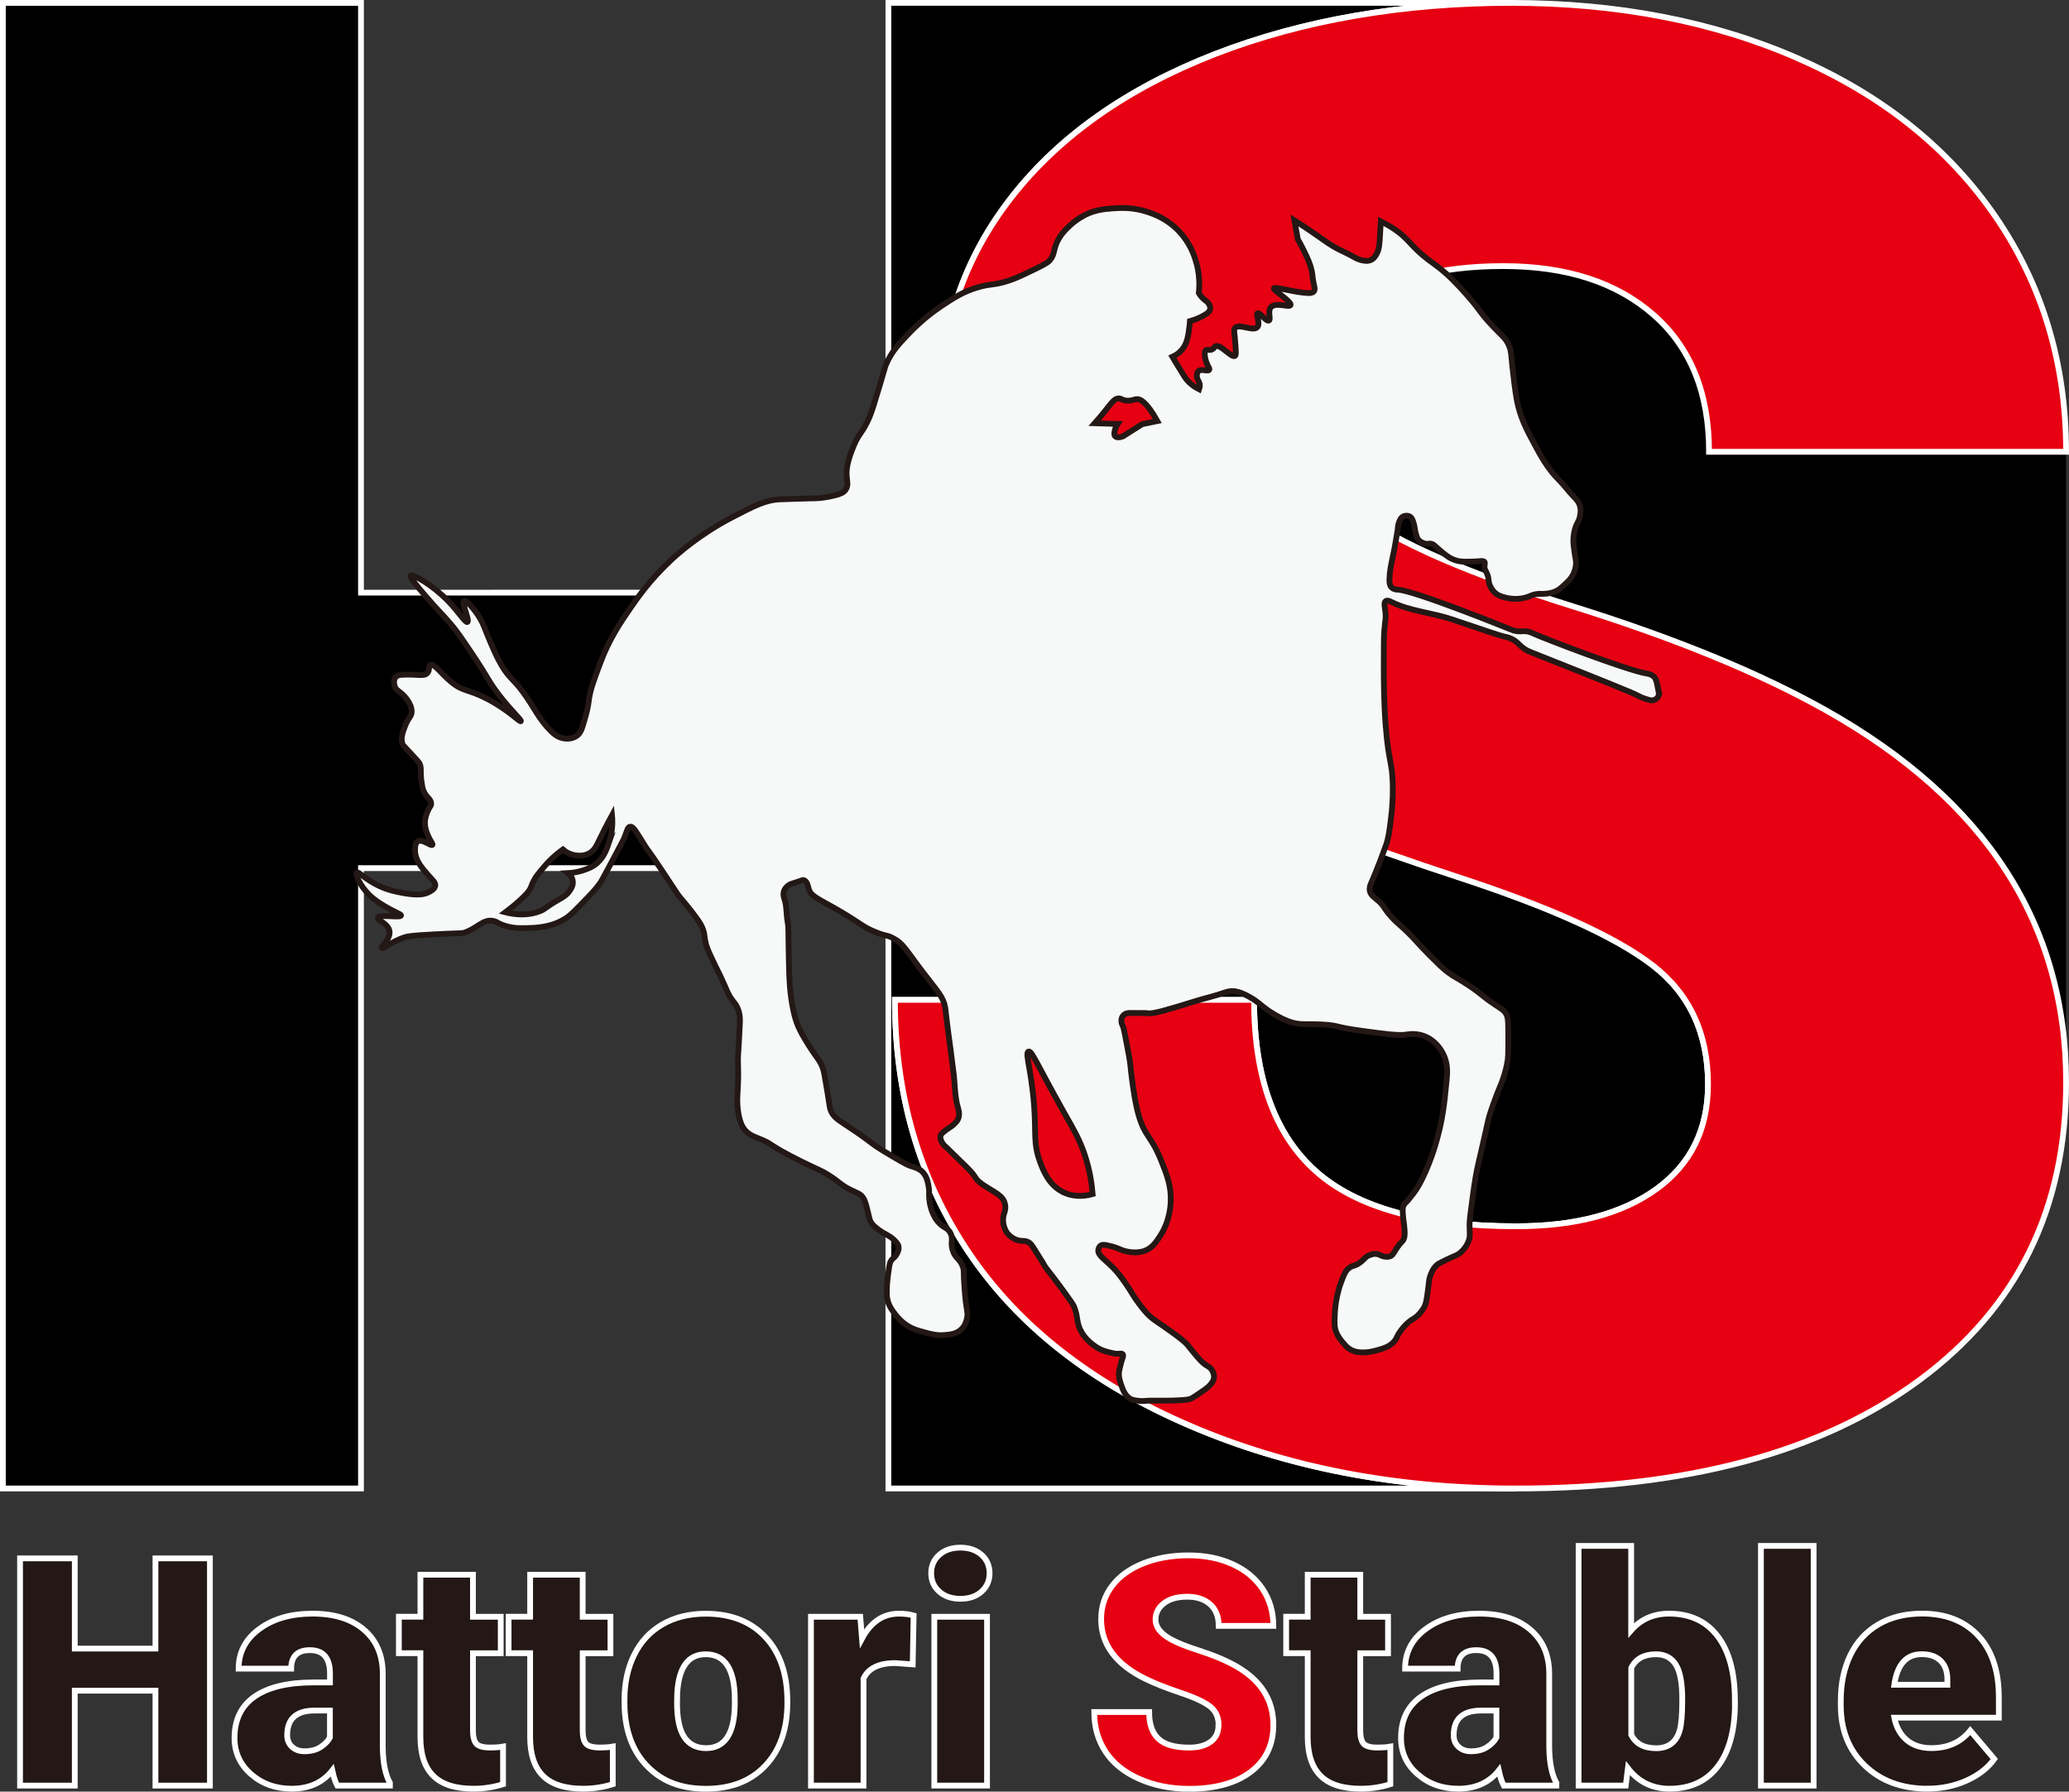 <?xml version="1.0" encoding="UTF-8"?> <svg xmlns="http://www.w3.org/2000/svg" id="_レイヤー_2" data-name="レイヤー 2" viewBox="0 0 358.28 310.2"><rect x="0" y="0" width="358.28" height="310.2" fill="#333333" stroke="none"/><defs><style> .cls-1, .cls-2, .cls-3 { stroke-miterlimit: 10; } .cls-1, .cls-2, .cls-4 { stroke: #fff; } .cls-2 { fill: #e60012; } .cls-3 { fill: #f7f8f8; stroke: #231815; } .cls-4 { fill: #231815; } </style></defs><g id="_レイヤー_1-2" data-name="レイヤー 1"><path d="m286.31,54.49c-6.42-5.61-15.1-8.42-26.06-8.42s-19.82,2.38-26.23,7.13c-6.42,4.76-9.63,10.81-9.63,18.14,0,6.42,3.53,12.24,10.6,17.45,7.07,5.22,19.49,10.6,37.27,16.16,17.78,5.56,32.39,11.55,43.82,17.97,27.79,15.59,41.69,37.08,41.69,64.48v-109.18h-61.83c0-10.2-3.21-18.11-9.63-23.73Z"></path><path class="cls-1" d="m167.78,216.88c-8.54-12.66-12.81-27.25-12.81-43.76h62.19c0,13.41,3.56,23.3,10.69,29.66,7.12,6.36,18.69,9.54,34.71,9.54,10.25,0,18.34-2.15,24.29-6.45,5.95-4.3,8.92-10.34,8.92-18.14,0-8.82-3.21-15.7-9.63-20.63-6.42-4.93-17.7-10.03-33.83-15.3-16.14-5.27-29.33-10.37-39.57-15.3-33.33-15.93-49.99-37.83-49.99-65.68,0-13.86,4.15-26.1,12.45-36.71,8.3-10.6,20.05-18.85,35.24-24.76,15.19-5.9,32.27-8.85,51.23-8.85h-107.83v102.11H62.51V.5H.5v257.22h62.01v-107.41h91.33v107.41h108.71c-20.84,0-39.72-3.64-56.62-10.92-16.9-7.28-29.62-17.25-38.16-29.92Z"></path><path class="cls-2" d="m311.4,10.13c-14.66-6.42-31.24-9.63-49.73-9.63s-36.04,2.95-51.23,8.85c-15.19,5.91-26.94,14.16-35.24,24.76-8.3,10.6-12.45,22.84-12.45,36.71,0,27.85,16.66,49.75,49.99,65.68,10.24,4.93,23.43,10.03,39.57,15.3,16.13,5.27,27.41,10.37,33.83,15.3,6.42,4.93,9.63,11.81,9.63,20.63,0,7.8-2.97,13.84-8.92,18.14-5.95,4.3-14.05,6.45-24.29,6.45-16.02,0-27.59-3.18-34.71-9.54-7.13-6.36-10.69-16.25-10.69-29.66h-62.19c0,16.51,4.27,31.09,12.81,43.76,8.54,12.67,21.26,22.64,38.16,29.92,16.9,7.28,35.78,10.92,56.62,10.92,29.56,0,52.82-6.25,69.78-18.74,16.96-12.5,25.44-29.69,25.44-51.58,0-27.4-13.9-48.89-41.69-64.48-11.43-6.42-26.03-12.41-43.82-17.97-17.78-5.56-30.21-10.95-37.27-16.16-7.07-5.21-10.6-11.03-10.6-17.45,0-7.33,3.21-13.38,9.63-18.14,6.41-4.75,15.16-7.13,26.23-7.13s19.64,2.81,26.06,8.42c6.42,5.62,9.63,13.53,9.63,23.73h61.83c0-15.24-4.07-28.8-12.19-40.66-8.13-11.86-19.52-21-34.19-27.42Z"></path><path class="cls-3" d="m200.03,81.04c-.41.2-1.21.59-1.21,1.21,0,.34.25.71.58.83.34.12.69-.04,1.17-.33.75-.47,2.37-1.47,2.17-1.96-.18-.42-1.66-.27-2.71.25Z"></path><path class="cls-3" d="m251.57,92.75c1.05.95,2.1,1.9,3.15,2.85-.27.11-.75.25-1.33.19-.27-.03-1.11-.13-1.58-.79-.27-.38-.3-.8-.33-1.15-.04-.47.04-.86.1-1.1Z"></path><path class="cls-3" d="m287.15,119.29c-.25-1.17-.38-1.76-.75-2.12-.44-.43-.99-.51-1.21-.54-3.51-.58-18.15-6.22-19.71-6.96-.12-.06-.39-.2-.79-.29-.78-.19-1.19-.01-1.92-.08-.59-.06-.97-.24-1.42-.42-.57-.23-16.5-6.67-19.33-6.79-.15,0-.68-.01-1.04-.38-.38-.38-.39-.94-.38-1.46.05-1.49.32-2.57.62-4.04.11-.55.26-1.24.42-2.17.24-1.42.37-2.13.38-2.25.03-.41.05-.9.29-1.5.24-.58.47-.75.54-.79.38-.25.94-.29,1.33-.04.27.17.37.43.54.88.3.79.19,1.11.46,2.08.14.5.21.75.42,1,.45.55,1.11.69,1.21.71.54.11.66-.1,1.12.04.34.1.48.28.96.71.52.47,1.03.89,1.33,1.12.38.29.91.69,1.67.96.82.29,1.54.29,2.04.29,1.34,0,2.17-.08,2.17-.08.4-.04.79-.09.96.12.15.19,0,.42,0,.83,0,.48.21.64.46,1.25.4.98.11,1.16.5,2.04.1.22.3.67.71,1.08.6.61,1.3.81,1.88.96.58.15,2.26.51,4-.12.49-.18.76-.35,1.38-.46.72-.12.91.01,1.75-.08.42-.05,1.01-.12,1.67-.42.58-.27.92-.59,1.5-1.12.69-.64,1.1-1.03,1.46-1.71.2-.38.5-1.07.54-1.96.03-.61-.09-.66-.29-2.17-.12-.89-.18-1.33-.17-1.88.02-1.02.24-1.79.29-1.96.32-1.09.62-1.13.83-2.08.09-.41.24-1.09.04-1.83-.21-.8-.71-1.28-1.17-1.75-.88-.9-1.6-1.95-2.5-2.83-1.97-1.93-3.32-4.47-4.38-6.46-1.23-2.31-2.36-4.43-2.92-7.46-.31-1.69-.63-4.66-.71-5.33-.28-2.62-.23-3-.58-3.88-.61-1.53-1.35-1.8-3.5-4.17-1.77-1.95-1.33-1.82-3.62-4.46-2.25-2.58-3.61-3.78-3.96-4.08-1.2-1.05-1.84-1.45-2.96-2.29-2.96-2.25-3.33-3.56-5.75-5.21-1.02-.69-1.91-1.15-2.46-1.42-.02.32-.09,1.67-.12,2.25-.09,1.69-.15,2.55-.54,3.29-.2.39-.49.91-1.08,1.17-.59.26-1.16.12-1.67,0-.7-.17-1.01-.41-2.04-.96-.84-.44-1.05-.5-1.71-.83-1.91-.96-2.81-1.81-5.79-3.79-.44-.29-1.13-.75-2-1.29.19,1.08.39,2.17.58,3.25.46.8.81,1.47,1.04,1.96.65,1.33,1.09,2.24,1.38,3.54.21.94.05.79.29,1.96.17.83.33,1.27.08,1.58-.24.3-.71.3-.96.29-2.25-.06-5.78-1.15-5.96-.83-.18.32,3.14,2.34,2.88,2.92-.22.48-2.6-.59-3.42.38-.61.72.08,2.09-.33,2.29-.47.23-1.57-1.46-1.96-1.25-.36.19.53,1.72-.04,2.38-.74.85-3.14-.69-3.88.17-.25.29-.09.58.08,2.83.13,1.69.07,1.91-.08,2-.65.36-2.54-2.14-3.38-1.67-.22.12-.22.37-.58.54-.48.23-.78-.06-1.04.12-.42.3-.19,1.42.04,2.08.29.81.65,1.11.5,1.33-.24.37-1.35-.27-1.88.25-.29.29-.26.78-.25.92.04.6.44.8.5,1.42.03.34-.06.62-.12.79-.99-.5-1.61-1.07-2-1.5-.39-.43-.59-.77-1.79-2.75-.27-.44-.6-.99-.83-1.38,1.01-.47,1.55-1.07,1.83-1.46.78-1.07.94-2.36,1.12-3.83.05-.37.07-.67.08-.88,1.21-.34,2.08-.79,2.62-1.12.44-.27.8-.54.88-.96.07-.38-.12-.72-.21-.88-.26-.46-.56-.53-1.04-1-.2-.19-.46-.49-.71-.92.13-1.19.21-3.31-.58-5.75-.29-.91-.98-2.95-2.83-4.92-2.02-2.14-4.24-2.94-5.25-3.29-2.71-.94-4.97-.79-6.46-.67-1.26.1-2.68.23-4.33,1-.32.15-1.56.75-2.88,1.96-.51.47-1.24,1.15-1.88,2.21-1.08,1.82-.6,2.62-1.58,3.79-.23.28-.53.54-2.58,1.54-2.03.98-3.04,1.47-4.33,1.92-2.7.93-3.18.54-5.5,1.21-2.6.75-4.33,1.9-6.42,3.29-.85.57-3.12,2.14-5.58,4.71-1.75,1.83-2.99,3.15-3.92,5.29-.25.58-.17.5-1.08,3.54-.94,3.12-1.41,4.68-1.83,5.67-1.16,2.7-1.8,2.72-2.71,4.92-1.12,2.7-1.41,4.22-1.17,5.88.05.35.19,1.08-.21,1.71-.35.56-.98.79-1.79,1-2.2.57-3.67.54-3.67.54s-.62-.01-5.83.17c-2.57.09-4.49,1.09-8.33,3.08-5.85,3.04-9.66,6.51-10.71,7.5-3.65,3.42-5.82,6.56-7.12,8.46-1.56,2.29-3.52,5.14-5.04,9.21-1.22,3.25-1.83,4.88-2.04,6.75-.13,1.12-.36,1.94-.83,3.58-.37,1.31-.63,1.94-1.25,2.38-.83.59-1.81.49-2.08.46-1.15-.12-1.93-.86-2.33-1.25-2.14-2.09-2.91-4.09-4.79-6.67-1.87-2.56-2.48-2.46-3.88-4.88-.73-1.26-1.28-2.54-1.75-3.62-1.08-2.49-1.25-3.45-2.29-5-.83-1.23-2.03-2.57-2.38-2.38-.49.27,1.02,3.39.58,3.62-.35.19-1.47-1.7-3.33-3.62-2.8-2.89-6.18-4.74-6.5-4.38-.2.22.73,1.32,2.58,3.5,2.08,2.45,2.97,3.2,4.42,4.92,1.05,1.24,1.86,2.45,3.5,4.88,3,4.44,2.93,4.92,4.83,7.38,2.15,2.77,3.91,4.32,3.75,4.5-.18.2-2.11-1.93-5.75-3.83-3.39-1.78-4.19-1.23-6.29-2.96-1.77-1.45-2.96-3.28-3.62-2.96-.41.2-.04.95-.58,1.46-.62.58-1.67.11-4.29.25-.39.02-.83.06-1.12.38-.4.42-.36,1.16-.17,1.67.25.65.7.75,1.33,1.33.15.14,1.63,1.53,1.58,3.04-.02.87-.52.86-1.12,2.42-.43,1.11-.83,2.14-.46,3.12.12.33.22.34,1.75,2,.73.79,1.09,1.19,1.17,1.33.45.91.08,1.37.38,3.29.11.74.17,1.11.33,1.5.53,1.23,1.35,1.44,1.33,2.25,0,.44-.26.45-.62,1.33-.15.35-.45,1.08-.46,1.96-.01,1.2.54,2.26.79,2.75.33.63.61.95.5,1.08-.24.28-1.71-1.07-2.5-.62-.71.4-.47,2.02-.46,2.12.22,1.42,1.21,2.56,2.25,3.75.8.91,1.29,1.28,1.21,1.83-.1.63-.89,1-1.25,1.17-.52.24-1.59.61-4.38.08-1.2-.23-2.38-.45-3.88-1.12-2.66-1.2-3.77-2.68-4.08-2.42-.34.29.6,2.3,2.08,3.79.97.97,2.06,1.63,2.83,2.08,1.68,1,2.81,1.34,2.75,1.58-.11.44-3.8-.28-4,.38-.14.47,1.76.96,2,2.29.25,1.4-1.53,2.65-1.29,2.92.22.26,1.64-1.06,3.79-1.79.59-.2,1.14-.33,5.12-.54,5.01-.27,4.89-.11,5.58-.38,2.16-.82,3.03-2.27,4.75-1.96.6.11.62.3,1.54.67,1.6.62,2.99.61,4.21.58,1.68-.04,4.38-.09,6.92-1.75.79-.52,1.68-1.44,3.46-3.29,1.11-1.15,1.67-1.75,2.33-2.67.3-.42.41-.62,2.17-3.92,1.32-2.49,1.99-3.74,2.04-3.88.54-1.35.62-1.97,1.04-2.04.6-.11,1.16,1.05,2.58,3.29.91,1.43-.13-.32,3.17,4.62,2.52,3.78,2.36,3.66,2.92,4.33.66.8,1.56,1.81,2.79,3.5.62.85.99,1.43,1.25,2.25.27.88.13,1.15.42,2.25.13.5.29.97.96,2.42.63,1.37.83,1.69,1.42,2.92,1.4,2.92,1.31,3.2,2.12,4.33.46.63.69.82.96,1.42.5,1.1.46,2.11.42,2.92-.12,2.34-.17,3.51-.25,4.54-.2,2.75.09,2.38-.08,6.12-.09,1.9-.19,2.71,0,4.17.29,2.22.9,3.05,1.17,3.38.74.89,1.63,1.2,2.5,1.54,2.65,1.05,1.27.96,7.33,3.96,3.26,1.61,3.39,1.51,4.75,2.38,1.92,1.23,2.04,1.68,3.79,2.54,1.1.54,1.65.65,2.12,1.33.37.53.56,1.29.92,2.79.19.77.22,1.09.5,1.54.1.17.36.55,1.25,1.21,1.25.92,1.73.89,2.67,1.75.67.62.8.98.83,1.25.07.52-.18.97-.33,1.25-.36.66-.65.63-1,1.17-.14.22-.25.47-.46,2.08-.12.95-.18,1.42-.21,1.92-.07,1.38-.11,2.07.12,2.92.26.95.72,1.57,1.17,2.17.32.44,1.04,1.38,2.29,2.17.92.57,1.68.78,2.79,1.08,1.24.34,2.25.61,3.58.5.98-.08,2.1-.18,2.96-1.04.75-.75.9-1.71.96-2.04.13-.77-.04-1.08-.25-2.71-.07-.56-.12-1.15-.21-2.33-.24-3.06-.03-2.91-.25-3.58-.52-1.62-1.38-1.47-1.83-3.08-.39-1.4.17-1.78-.33-2.83-.54-1.11-1.24-.83-2.25-2.08-1.28-1.59-1.43-3.64-1.46-4.04-.06-.78.06-1-.08-1.88-.1-.64-.26-1.65-.88-2.42-.64-.8-1.51-.99-2.29-1.25-.76-.25-2.08-1.04-4.71-2.62-2.36-1.42-1.73-1.32-5.5-3.83-2.24-1.5-2.96-1.86-3.5-2.96-.28-.56-.23-.75-.67-3.42-.39-2.38-.58-3.56-.79-4.12-.55-1.46-1.08-1.75-2.5-4.04-.82-1.32-1.33-2.19-1.79-3.25-.19-.44-.86-2.03-1.29-5.62-.22-1.83-.26-3.63-.33-7.25-.08-3.71.02-4.04-.21-5.33-.21-1.22-.11-2.5-.5-3.67-.09-.28-.32-.9-.08-1.54.19-.52.62-.83.79-.96.34-.25.45-.2,1.67-.62.68-.24.78-.3.96-.25.57.16.74,1.12.83,1.46.37,1.42,1.85,1.81,5.62,4.04,3.48,2.05,3.76,2.62,6.08,3.54,1.82.72,1.77.42,2.83.96,1.86.94,2.21,1.95,5.33,6.04,2.53,3.31,3.43,4.11,3.79,6.04.07.37.01.2.29,2.46.23,1.89.37,2.76.62,4.67.38,2.82.27,2.31.5,3.92.3,2.08.19,4.24.79,6.25.11.35.39,1.24,0,2.04-.17.35-.43.6-.67.83-.43.42-.62.44-1.42,1.04-.75.56-.87.76-.92.96-.09.34.03.65.12.88.26.65.75,1.03.88,1.12.08.06,1.23,1.19,3.54,3.46,1.86,1.83,1.2,1.8,2.38,2.71,1.54,1.2,3.57,1.92,4.08,3.17.17.41.21.83.21.83.06.66-.15,1.12-.25,1.46-.31,1.04-.05,2.36.58,3.21.73.99,1.89,1.28,1.96,1.29.7.16,1.05-.02,1.62.25.49.23.73.62,1.12,1.25.94,1.5,1.41,2.24,1.46,2.33.69,1.31.79,1.05,3.67,5.04,1.04,1.45,1.57,2.18,1.71,2.5.81,1.88.35,2.87,1.38,4.58.55.92,1.21,1.5,1.5,1.75.43.37,1.38,1.18,2.75,1.54,1.09.29,1.63.43,2.17.38.23-.03.52-.08.67.08.18.2,0,.59-.21,1.21,0,0-.15.47-.38,1.54-.22,1.05.11,1.95.33,2.58.3.85.69,1.98,1.71,2.46.3.14.57.18,1.04.25.83.12,1.41.05,2.04,0,.45-.03.09.01,2.54,0,1.09,0,1.95-.02,3-.08,1.08-.07,1.34-.13,1.58-.21.25-.08.46-.18,1.83-1.12,1.09-.75,1.38-.98,1.71-1.38.28-.34.5-.61.58-1.04.14-.77-.29-1.42-.38-1.54-.39-.58-.74-.51-1.58-1.25-.28-.25-.54-.54-1.04-1.12-.77-.89-1.23-1.51-1.46-1.79-.55-.68-1.34-1.27-2.92-2.42-2.45-1.79-2.98-1.9-4.12-3.08-.56-.58-.93-1.07-1.42-1.71-1.11-1.47-1.27-2-2.29-3.46-.75-1.07-1.3-1.86-2.21-2.79-1.47-1.5-2.71-2.17-2.58-3.12.01-.1.08-.49.38-.71.33-.25.79-.17,1.33-.04.84.2,1.26.31,2.08.67,1.29.57,2.95.67,4.12.29,1.41-.46,2.15-1.62,2.88-2.75.43-.67,1.64-2.74,1.75-5.88.09-2.62-.65-4.53-1.62-6.96-1.75-4.37-2.8-4.13-3.88-7.75-.62-2.07-.93-4.35-1.21-6.42-.29-2.16-.22-2.44-.54-4.17-.59-3.12-.88-4.68-1-4.92-.09-.17-.42-.78-.25-1.42.02-.09.11-.39.38-.62.37-.33.86-.33,1.08-.33,1.92,0,2.88,0,3.04.04.91.18,3.46-.6,8.54-2.17,1.3-.4,2.63-.7,3.92-1.12,1.1-.36,1.52-.55,2.25-.54.3,0,1.27.04,3.12,1.12,1.34.78,1.66,1.24,2.83,2.08.18.13,1.92,1.36,3.75,2.04,2.13.79,3.02.32,6.38.58,2.51.2,1.8.44,5.88,1,4.51.62,6.77.92,8.12.71.33-.05,1.33-.24,2.54.08.16.04.67.19,1.25.5,1.69.92,2.47,2.5,2.67,2.92.78,1.64.64,3.21.54,4.25-.43,4.44-.7,7.19-2.04,11.62,0,0-1.64,5.44-3.71,8.12-.75.97-1,1.25-1,1.25-.45.49-.57.55-.71.83-.17.35-.2.7-.12,1.67.07.93.14,1.09.21,1.79.11,1.15.16,1.73-.04,2.29-.22.61-.4.41-1.21,1.62-.56.85-.69,1.27-1.21,1.46-.37.13-.74.07-.96.04-.58-.09-.69-.31-1.17-.42-.65-.15-1.21.09-1.5.21-.71.29-.75.64-1.5,1.21-1.03.78-1.36.44-2.08,1.08-.52.46-.75,1.06-1.21,2.25-.09.24-.43,1.12-.71,2.42-.31,1.41-.39,2.55-.42,3.17-.07,1.52-.1,2.28.25,3.17.31.78.75,1.31,1.08,1.71.48.57.92,1.11,1.71,1.46.64.29,1.2.31,1.71.33.23,0,1.04.03,2.25-.29,1.33-.36,2.51-.67,3.33-1.67.49-.59.31-.75,1.08-1.79.26-.35.67-.89,1.33-1.46.7-.6.87-.53,1.46-1.04.29-.26.94-.88,1.38-1.79.25-.53.35-1.25.54-2.67.23-1.69.16-1.83.38-2.46.18-.54.47-1.35,1.21-2,.13-.12.31-.25,1.62-.88,1.73-.82,1.74-.73,2.12-1,.12-.08,1.2-.85,1.71-2.21.34-.9.17-1.36.17-2.83,0-.79.18-2.12.54-4.79.18-1.36.32-2.34.54-3.62.29-1.63.41-1.97,1.38-6.25.78-3.47.83-3.79,1.17-4.83.55-1.68,1.25-3.46,1.25-3.46.49-1.23.66-1.55.96-2.46.19-.58.54-1.65.75-3,.07-.47.13-.97.12-4.17,0-2.92-.05-3.46-.46-4.08-.35-.54-.67-.68-1.83-1.46-2.55-1.7-2.13-1.73-4.62-3.38-2.21-1.46-2.29-1.27-3.62-2.29-.89-.69-1.61-1.4-3-2.79-2.54-2.54-2.48-2.76-4.33-4.5-1.31-1.22-1.64-1.4-2.5-2.38-1.31-1.49-1.09-1.71-2.12-2.62-.73-.64-1.35-.99-1.5-1.75-.11-.57.11-1.06.21-1.29,0,0,1.23-2.77,2.58-6.58.45-1.26.59-2.41.88-4.71.36-2.86.33-5.13.29-6.21-.11-3.33-.55-3.22-1.04-7.92-.34-3.24-.41-5.99-.46-8-.05-1.82-.04-3.31-.04-4.54,0-2.99,0-4.48.08-5.67.16-2.08.33-2.25.21-3.29-.1-.87-.33-1.7.04-1.96.29-.2.78.06.92.12,3.27,1.64,7.08,1.87,10.54,3.04,5.74,1.94,8.6,2.91,9.12,3,.19.03.74.12,1.38.46.75.4,1.07.84,1.58,1.29.68.59,1.28.82,2.38,1.25,11.21,4.45,16.81,6.67,17.92,7.29.45.25.74.35,1.33.54.71.23.98.23,1.21.17.06-.02.59-.17.83-.67.12-.24.13-.48-.04-1.29Zm-181.71,26.62c-.42,1.23-.97,2.83-2.5,3.88-.85.58-1.82.86-2.29,1-.92.27-1.72.35-2.29.38.16.12.75.62.83,1.42.07.64-.22,1.13-.42,1.46-.53.87-1.29,1.3-1.79,1.58-2.89,1.65-2.43,1.72-3.46,2.12-2.25.89-4.52.59-6,.21.96-.72,1.73-1.37,2.29-1.88,1.43-1.27,1.76-1.78,1.96-2.12.35-.62.25-.73.67-1.5.38-.71.74-1.14,1.46-2,.57-.68,1.24-1.48,2.29-2.38.5-.43.96-.76,1.29-1,.32.28,1.15.92,2.38,1.04.36.04,1.34.12,2.25-.42.84-.5,1.19-1.27,1.54-2,.51-1.07,1.26-2.58,2.33-4.54.12,1.2.1,2.89-.54,4.75Zm78.88,60.6c-2.65-1.16-3.65-3.81-4.22-5.33-.94-2.48-.82-4.27-.89-6.89-.21-8.05-1.86-11.97-1.11-12.22.58-.19,1.43,2.15,6.22,10.67,1.73,3.06,2.68,4.66,3.56,7.33.88,2.7,1.2,5.05,1.33,6.67-.83.24-2.83.68-4.89-.22Zm13.46-133.06c-1.1.69-2.19,1.39-3.29,2.08-.61.26-1.19.25-1.42-.04-.17-.21-.11-.52-.04-.88.1-.55.33-.96.5-1.21-1.32-.04-2.64-.08-3.96-.12.7-.79,1.25-1.45,1.62-1.92,1.34-1.65,1.76-2.36,2.5-2.38.5-.01.58.3,1.38.38.82.08,1.31-.2,1.67-.25.7-.1,1.83.49,3.67,3.79-.88.18-1.75.36-2.62.54Z"></path><g><path class="cls-4" d="m36.35,309.16h-9.43v-16.43h-13.97v16.43H3.47v-39.34h9.48v15.62h13.97v-15.62h9.43v39.34Z"></path><path class="cls-4" d="m58.4,309.16c-.32-.59-.61-1.47-.86-2.62-1.67,2.11-4.02,3.16-7.02,3.16-2.76,0-5.1-.83-7.02-2.5s-2.89-3.76-2.89-6.28c0-3.17,1.17-5.57,3.51-7.19,2.34-1.62,5.75-2.43,10.21-2.43h2.81v-1.55c0-2.7-1.16-4.04-3.48-4.04-2.16,0-3.24,1.07-3.24,3.2h-9.1c0-2.82,1.2-5.12,3.61-6.88,2.4-1.76,5.47-2.64,9.2-2.64s6.67.91,8.83,2.73c2.16,1.82,3.27,4.31,3.32,7.48v12.94c.04,2.68.45,4.74,1.24,6.16v.46h-9.1Zm-5.7-5.94c1.13,0,2.08-.24,2.82-.73.75-.49,1.28-1.04,1.61-1.65v-4.67h-2.65c-3.17,0-4.75,1.42-4.75,4.27,0,.83.28,1.5.84,2.01.56.51,1.27.77,2.13.77Z"></path><path class="cls-4" d="m81.9,272.66v7.27h4.81v6.32h-4.81v13.37c0,1.1.2,1.86.59,2.3.4.43,1.18.65,2.35.65.9,0,1.66-.05,2.27-.16v6.51c-1.64.52-3.35.78-5.13.78-3.13,0-5.45-.74-6.94-2.22-1.5-1.48-2.24-3.72-2.24-6.73v-14.51h-3.73v-6.32h3.73v-7.27h9.1Z"></path><path class="cls-4" d="m100.9,272.66v7.27h4.81v6.32h-4.81v13.37c0,1.1.2,1.86.59,2.3.4.43,1.18.65,2.35.65.9,0,1.66-.05,2.27-.16v6.51c-1.64.52-3.35.78-5.13.78-3.13,0-5.45-.74-6.94-2.22-1.5-1.48-2.24-3.72-2.24-6.73v-14.51h-3.73v-6.32h3.73v-7.27h9.1Z"></path><path class="cls-4" d="m108.14,294.28c0-2.92.57-5.52,1.7-7.79,1.13-2.28,2.76-4.03,4.89-5.25,2.12-1.22,4.62-1.84,7.48-1.84,4.38,0,7.83,1.36,10.35,4.07,2.52,2.71,3.78,6.4,3.78,11.06v.32c0,4.56-1.27,8.17-3.8,10.85s-5.96,4.01-10.28,4.01-7.5-1.25-10.02-3.74c-2.52-2.49-3.88-5.88-4.08-10.14l-.03-1.54Zm9.1.57c0,2.7.42,4.68,1.27,5.94s2.1,1.89,3.76,1.89c3.24,0,4.9-2.5,4.97-7.48v-.92c0-5.24-1.68-7.86-5.03-7.86-3.04,0-4.69,2.26-4.94,6.78l-.03,1.65Z"></path><path class="cls-4" d="m158.04,288.17l-3-.22c-2.86,0-4.7.9-5.51,2.7v18.51h-9.1v-29.23h8.54l.3,3.76c1.53-2.86,3.67-4.3,6.4-4.3.97,0,1.82.11,2.54.32l-.16,8.46Z"></path><path class="cls-4" d="m161.25,272.39c0-1.3.47-2.36,1.41-3.19.94-.83,2.15-1.24,3.65-1.24s2.71.41,3.65,1.24c.94.83,1.4,1.89,1.4,3.19s-.47,2.36-1.4,3.19c-.94.83-2.15,1.24-3.65,1.24s-2.71-.41-3.65-1.24c-.94-.83-1.41-1.89-1.41-3.19Zm9.67,36.77h-9.13v-29.23h9.13v29.23Z"></path><path class="cls-2" d="m211.02,298.71c0-1.39-.49-2.47-1.47-3.24s-2.71-1.58-5.17-2.4-4.48-1.63-6.05-2.4c-5.1-2.5-7.65-5.94-7.65-10.32,0-2.18.63-4.1,1.9-5.77,1.27-1.67,3.07-2.96,5.39-3.89,2.32-.93,4.94-1.39,7.83-1.39s5.36.5,7.61,1.51c2.24,1.01,3.99,2.45,5.23,4.31,1.24,1.86,1.86,3.99,1.86,6.39h-9.46c0-1.6-.49-2.85-1.47-3.73-.98-.88-2.31-1.32-3.99-1.32s-3.03.37-4.01,1.12c-.98.75-1.47,1.7-1.47,2.85,0,1.01.54,1.92,1.62,2.74,1.08.82,2.98,1.67,5.7,2.54,2.72.87,4.95,1.81,6.7,2.82,4.25,2.45,6.38,5.83,6.38,10.13,0,3.44-1.3,6.14-3.89,8.11-2.59,1.96-6.15,2.95-10.67,2.95-3.19,0-6.08-.57-8.66-1.72-2.58-1.14-4.53-2.71-5.84-4.7s-1.96-4.28-1.96-6.88h9.51c0,2.11.54,3.66,1.63,4.66,1.09,1,2.86,1.5,5.31,1.5,1.57,0,2.8-.34,3.71-1.01.91-.67,1.36-1.62,1.36-2.85Z"></path><path class="cls-4" d="m235.55,272.66v7.27h4.81v6.32h-4.81v13.37c0,1.1.2,1.86.59,2.3.4.43,1.18.65,2.35.65.9,0,1.66-.05,2.27-.16v6.51c-1.64.52-3.35.78-5.13.78-3.13,0-5.45-.74-6.94-2.22-1.5-1.48-2.24-3.72-2.24-6.73v-14.51h-3.73v-6.32h3.73v-7.27h9.1Z"></path><path class="cls-4" d="m260.4,309.16c-.32-.59-.61-1.47-.86-2.62-1.67,2.11-4.02,3.16-7.02,3.16-2.76,0-5.1-.83-7.02-2.5-1.93-1.67-2.89-3.76-2.89-6.28,0-3.17,1.17-5.57,3.51-7.19,2.34-1.62,5.75-2.43,10.21-2.43h2.81v-1.55c0-2.7-1.16-4.04-3.49-4.04-2.16,0-3.24,1.07-3.24,3.2h-9.1c0-2.82,1.2-5.12,3.61-6.88,2.4-1.76,5.47-2.64,9.2-2.64s6.67.91,8.83,2.73c2.16,1.82,3.27,4.31,3.32,7.48v12.94c.04,2.68.45,4.74,1.24,6.16v.46h-9.11Zm-5.7-5.94c1.13,0,2.08-.24,2.82-.73.75-.49,1.28-1.04,1.61-1.65v-4.67h-2.65c-3.17,0-4.75,1.42-4.75,4.27,0,.83.28,1.5.84,2.01.56.51,1.27.77,2.13.77Z"></path><path class="cls-4" d="m300.44,294.79c0,4.79-.99,8.47-2.97,11.05-1.98,2.58-4.77,3.86-8.38,3.86-2.97,0-5.37-1.18-7.19-3.54l-.38,3h-8.16v-41.5h9.1v14.62c1.69-1.93,3.88-2.89,6.56-2.89,3.64,0,6.45,1.31,8.43,3.92s2.97,6.29,2.97,11.02v.46Zm-9.13-.58c0-2.8-.37-4.81-1.12-6s-1.9-1.79-3.44-1.79c-2.05,0-3.48.78-4.27,2.35v11.6c.77,1.55,2.21,2.32,4.32,2.32s3.5-1.04,4.08-3.13c.29-1.03.43-2.81.43-5.34Z"></path><path class="cls-4" d="m314.06,309.16h-9.13v-41.5h9.13v41.5Z"></path><path class="cls-4" d="m333.81,309.7c-4.48,0-8.11-1.34-10.89-4.01s-4.16-6.16-4.16-10.44v-.76c0-2.99.55-5.63,1.66-7.92,1.11-2.29,2.72-4.06,4.85-5.31,2.12-1.25,4.65-1.88,7.56-1.88,4.11,0,7.35,1.27,9.73,3.82,2.38,2.55,3.57,6.1,3.57,10.66v3.54h-18.1c.32,1.64,1.04,2.93,2.13,3.86s2.52,1.41,4.27,1.41c2.88,0,5.13-1.01,6.75-3.03l4.16,4.92c-1.13,1.57-2.74,2.81-4.82,3.74-2.08.93-4.32,1.39-6.71,1.39Zm-1.03-23.29c-2.67,0-4.25,1.77-4.75,5.29h9.19v-.7c.04-1.46-.33-2.59-1.11-3.39-.77-.8-1.88-1.2-3.32-1.2Z"></path></g></g></svg> 